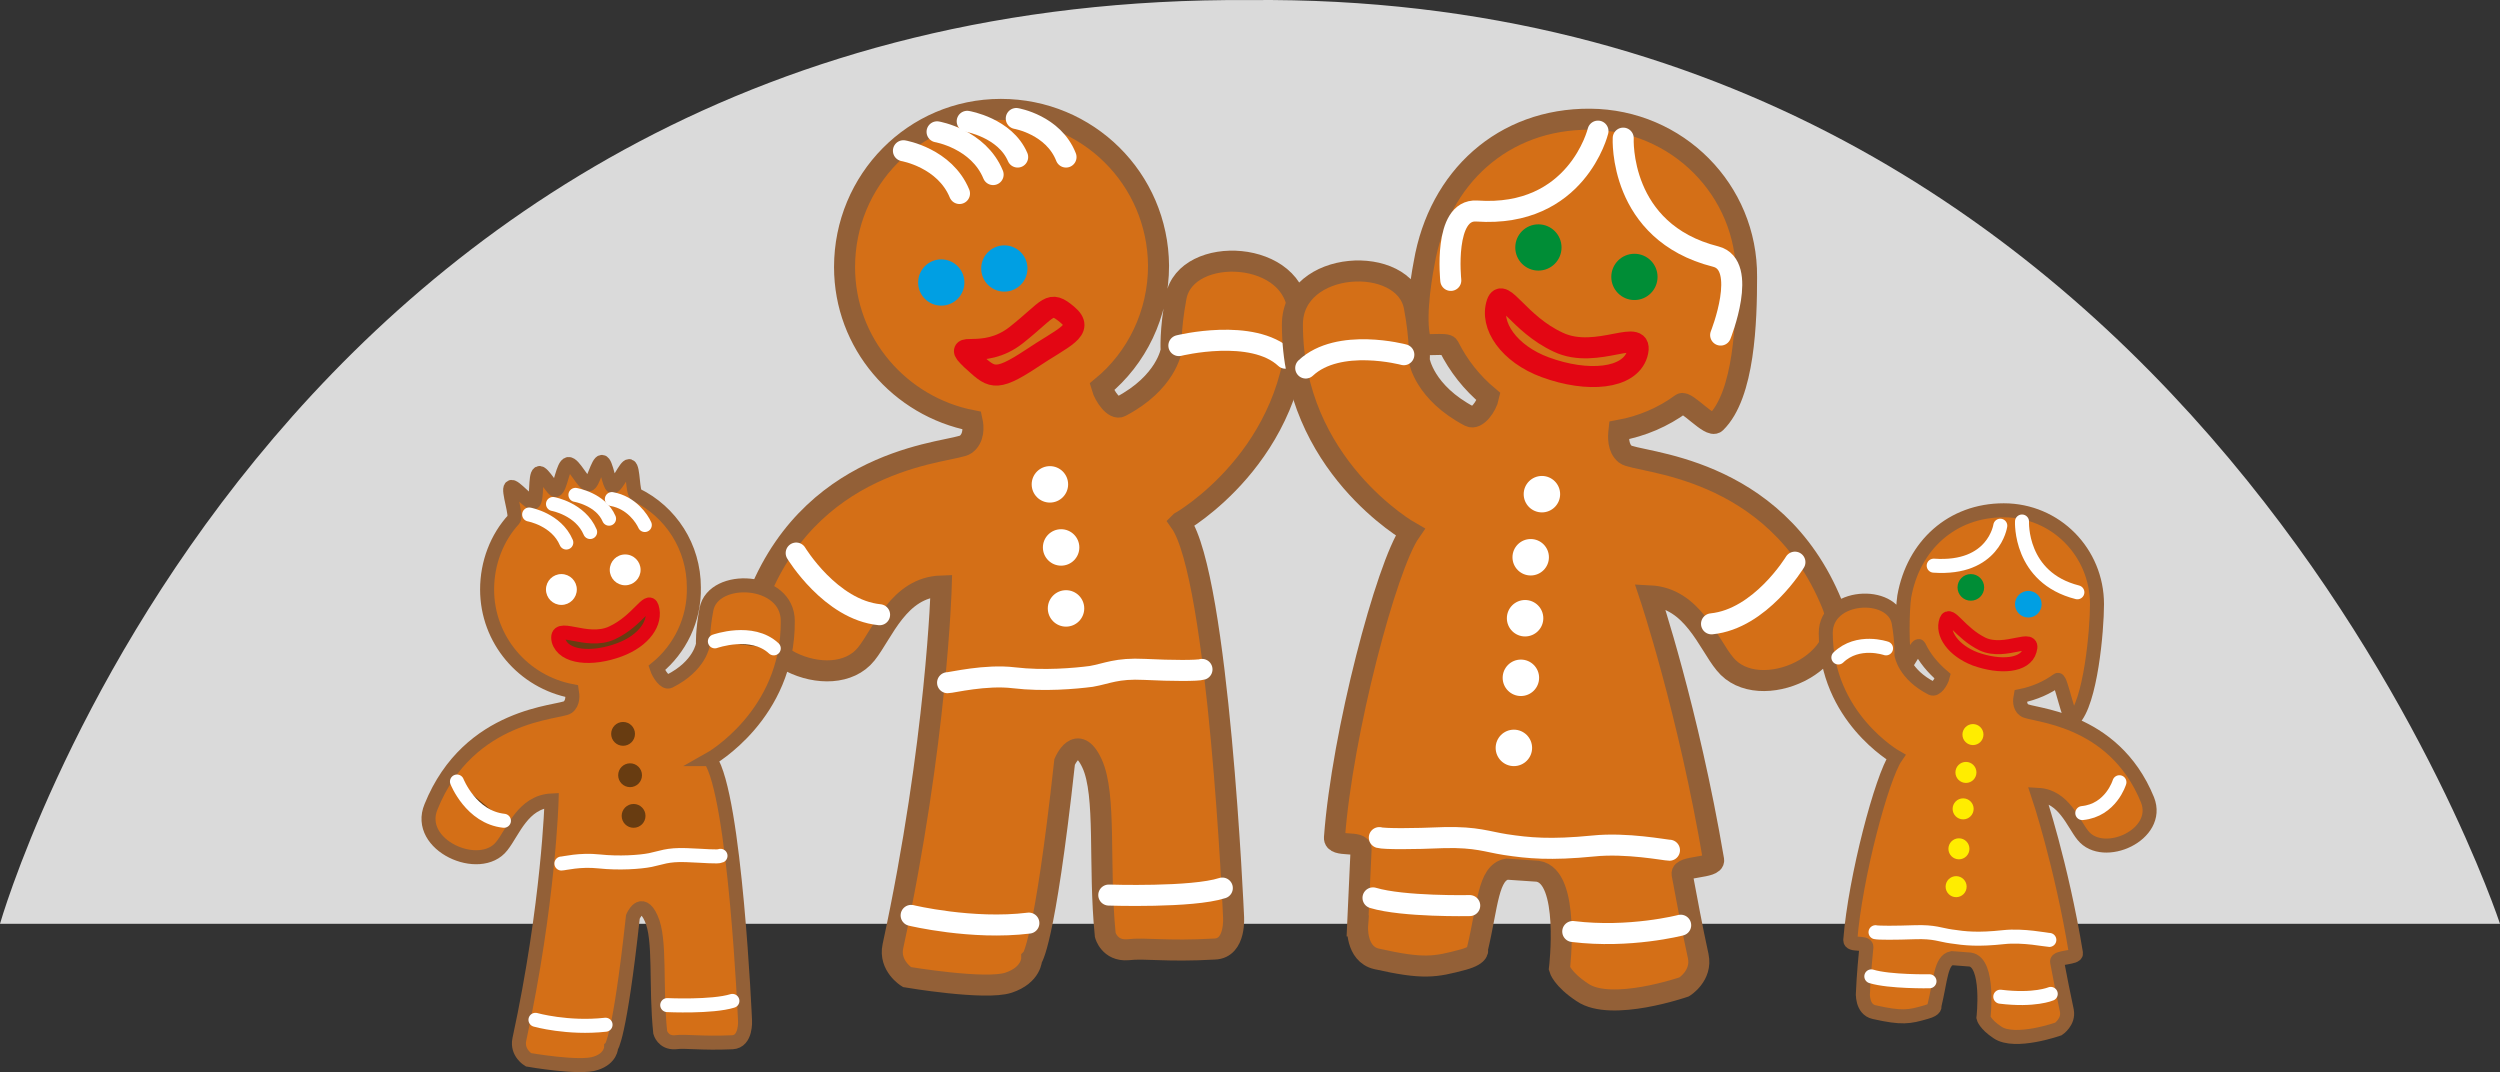 <?xml version="1.0" encoding="UTF-8" standalone="no"?>
<!-- Generator: Adobe Illustrator 19.2.1, SVG Export Plug-In . SVG Version: 6.00 Build 0)  -->

<svg
   xmlns:dc="http://purl.org/dc/elements/1.1/"
   xmlns:cc="http://creativecommons.org/ns#"
   xmlns:rdf="http://www.w3.org/1999/02/22-rdf-syntax-ns#"
   xmlns:svg="http://www.w3.org/2000/svg"
   xmlns="http://www.w3.org/2000/svg"
   xmlns:sodipodi="http://sodipodi.sourceforge.net/DTD/sodipodi-0.dtd"
   xmlns:inkscape="http://www.inkscape.org/namespaces/inkscape"
   version="1.1"
   id="piparihahmot"
   x="0px"
   y="0px"
   viewBox="0 0 356.7 152.97"
   xml:space="preserve"
   sodipodi:docname="gingerbread-family-edit.svg"
   inkscape:version="0.92.4 (5da689c313, 2019-01-14)"
   width="356.7"
   height="152.97"><rect x="0" y="0" width="356.7" height="152.97" fill="#333333" stroke="none"/><defs
   id="defs194">
	
	
	
	
	
	
	
	
	
	
	
	
	
	
	
	
</defs><sodipodi:namedview
   pagecolor="#ffffff"
   bordercolor="#666666"
   borderopacity="1"
   objecttolerance="10"
   gridtolerance="10"
   guidetolerance="10"
   inkscape:pageopacity="0"
   inkscape:pageshadow="2"
   inkscape:window-width="1366"
   inkscape:window-height="745"
   id="namedview192"
   showgrid="false"
   inkscape:zoom="2.2307189"
   inkscape:cx="166.43337"
   inkscape:cy="67.090363"
   inkscape:window-x="-8"
   inkscape:window-y="-8"
   inkscape:window-maximized="1"
   inkscape:current-layer="piparihahmot"
   fit-margin-top="0"
   fit-margin-left="0"
   fit-margin-right="0"
   fit-margin-bottom="0" />
<style
   type="text/css"
   id="style2">
	.st0{fill:#DADADA;}
	.st1{fill:#D46F17;stroke:#936037;stroke-width:3;stroke-miterlimit:10;}
	.st2{fill:#009FE3;}
	.st3{fill:none;stroke:#E30613;stroke-width:3;stroke-linejoin:round;stroke-miterlimit:10;}
	.st4{fill:#FFFFFF;}
	.st5{fill:none;stroke:#FFFFFF;stroke-width:3;stroke-linecap:round;stroke-miterlimit:10;}
	.st6{fill:#894D1E;stroke:#936037;stroke-width:2;stroke-miterlimit:10;}
	.st7{fill:#683C11;stroke:#E30613;stroke-width:2;stroke-linejoin:round;stroke-miterlimit:10;}
	.st8{fill:#683C11;}
	.st9{fill:#683C11;stroke:#FFFFFF;stroke-width:2;stroke-linecap:round;stroke-miterlimit:10;}
	.st10{fill:#008D36;}
	.st11{fill:#D46F17;stroke:#936037;stroke-width:2;stroke-miterlimit:10;}
	.st12{fill:none;stroke:#E30613;stroke-width:2;stroke-linejoin:round;stroke-miterlimit:10;}
	.st13{fill:#FFED00;}
	.st14{fill:none;stroke:#FFFFFF;stroke-width:2;stroke-linecap:round;stroke-miterlimit:10;}
	.st15{fill:url(#SVGID_1_);}
</style>
<path
   class="st0"
   d="M 356.7,131.809 H 0 c 0,0 37.8,-132.7 178.3,-131.8 C 313.1,-1.291 356.7,131.809 356.7,131.809 Z"
   id="path4"
   inkscape:connector-curvature="0"
   style="fill:#dadada" />
<g
   id="g38"
   transform="translate(-3.6,-24.791)">
	<path
   class="st1"
   d="m 172,99.3 c 0,0 16.8,-9.5 16.8,-29.6 0,-9.3 -16,-10.1 -17.4,-2.5 -0.9,4.8 -0.7,7.6 -0.7,7.6 0,0 -0.7,4.6 -7.2,8 -0.9,0.5 -2.3,-1.4 -2.7,-2.8 5,-4.1 8.1,-10.4 8.1,-17.3 -0.1,-12.4 -10.1,-22.3 -22.5,-22.3 -12.4,0 -22.3,10.1 -22.3,22.5 0,10.9 7.9,19.9 18.2,21.9 0.2,0.9 0.3,2.5 -0.9,3.4 -1.6,1.2 -21.3,1.3 -29.5,21.4 -3.4,8.4 10.5,14.5 15.3,8.5 2.4,-3 4.6,-9.5 10.7,-9.7 0,0 -0.6,22.2 -6.9,51.4 -0.6,2.8 2,4.4 2,4.4 0,0 11.2,1.9 14.5,0.8 3.3,-1.1 3.3,-3.4 3.3,-3.4 0,0 1.8,-1.6 4.7,-28.1 0,0 1.8,-4.3 3.9,0.2 2.1,4.5 0.9,14.5 1.9,24.5 0,0 0.6,2.3 3.2,2.1 2.6,-0.3 5.4,0.3 12.4,-0.1 3.1,-0.1 2.7,-4.7 2.7,-4.7 0,0 -2.1,-48.4 -7.6,-56.2 z"
   id="path6"
   inkscape:connector-curvature="0"
   style="fill:#d46f17;stroke:#936037;stroke-width:3;stroke-miterlimit:10" />
	<circle
   class="st2"
   cx="137.9"
   cy="65.1"
   r="3.3"
   id="circle8"
   style="fill:#009fe3" />
	<circle
   class="st2"
   cx="146.9"
   cy="63.1"
   r="3.3"
   id="circle10"
   style="fill:#009fe3" />
	<path
   class="st3"
   d="m 148.6,72.6 c 4.8,-3.8 4.7,-5.1 7.3,-2.9 2.6,2.2 -0.6,3.2 -5.2,6.3 -5.3,3.5 -5.7,2.6 -8.5,0.1 -3.1,-3 1.6,0.3 6.4,-3.5 z"
   id="path12"
   inkscape:connector-curvature="0"
   style="fill:none;stroke:#e30613;stroke-width:3;stroke-linejoin:round;stroke-miterlimit:10" />
	<circle
   class="st4"
   cx="153.4"
   cy="93.9"
   r="2.6"
   id="circle14"
   style="fill:#ffffff" />
	<circle
   class="st4"
   cx="155"
   cy="102.9"
   r="2.6"
   id="circle16"
   style="fill:#ffffff" />
	<circle
   class="st4"
   cx="155.7"
   cy="111.6"
   r="2.6"
   id="circle18"
   style="fill:#ffffff" />
	<path
   class="st5"
   d="m 138.8,122.2 c 0.6,0 5.4,-1.2 9.5,-0.7 4.2,0.5 8.7,0.1 11,-0.2 2.3,-0.4 3.6,-1.2 7.6,-1 4,0.2 7.6,0.2 8.2,0"
   id="path20"
   inkscape:connector-curvature="0"
   style="fill:none;stroke:#ffffff;stroke-width:3;stroke-linecap:round;stroke-miterlimit:10" />
	<path
   class="st5"
   d="m 132.5,46.3 c 0,0 5.9,1 8,6.1"
   id="path22"
   inkscape:connector-curvature="0"
   style="fill:none;stroke:#ffffff;stroke-width:3;stroke-linecap:round;stroke-miterlimit:10" />
	<path
   class="st5"
   d="m 137.3,43.6 c 0,0 5.9,1 8,6.1"
   id="path24"
   inkscape:connector-curvature="0"
   style="fill:none;stroke:#ffffff;stroke-width:3;stroke-linecap:round;stroke-miterlimit:10" />
	<path
   class="st5"
   d="m 141.6,42.1 c 0,0 5.4,0.9 7.2,5.1"
   id="path26"
   inkscape:connector-curvature="0"
   style="fill:none;stroke:#ffffff;stroke-width:3;stroke-linecap:round;stroke-miterlimit:10" />
	<path
   class="st5"
   d="m 148.6,41.7 c 0,0 5.3,0.9 7.1,5.5"
   id="path28"
   inkscape:connector-curvature="0"
   style="fill:none;stroke:#ffffff;stroke-width:3;stroke-linecap:round;stroke-miterlimit:10" />
	<path
   class="st5"
   d="m 171.8,74.1 c 0,0 10.5,-2.6 15.2,1.8"
   id="path30"
   inkscape:connector-curvature="0"
   style="fill:none;stroke:#ffffff;stroke-width:3;stroke-linecap:round;stroke-miterlimit:10" />
	<path
   class="st5"
   d="m 117.2,103.7 c 0,0 4.9,8.1 11.9,8.8"
   id="path32"
   inkscape:connector-curvature="0"
   style="fill:none;stroke:#ffffff;stroke-width:3;stroke-linecap:round;stroke-miterlimit:10" />
	<path
   class="st5"
   d="m 133.6,155.4 c 0,0 8.7,2.1 16.8,1.1"
   id="path34"
   inkscape:connector-curvature="0"
   style="fill:none;stroke:#ffffff;stroke-width:3;stroke-linecap:round;stroke-miterlimit:10" />
	<path
   class="st5"
   d="m 161.8,152.5 c 0,0 11.9,0.4 16.2,-1"
   id="path36"
   inkscape:connector-curvature="0"
   style="fill:none;stroke:#ffffff;stroke-width:3;stroke-linecap:round;stroke-miterlimit:10" />
</g>
<g
   id="g4754"
   transform="translate(-3.6,-24.791)"><path
     class="st6"
     d="m 104.9,133.1 c 0,0 11.2,-6.3 11.1,-19.7 0,-6.2 -10.6,-6.7 -11.6,-1.7 -0.6,3.2 -0.5,5 -0.5,5 0,0 -0.4,3.1 -4.8,5.3 -0.6,0.3 -1.5,-1 -1.8,-1.9 3.3,-2.7 5.4,-6.9 5.3,-11.5 0,-5.8 -3.3,-10.8 -8.2,-13.2 -0.6,-0.3 -0.4,-3.9 -1,-4.1 -0.5,-0.2 -1.8,3 -2.4,2.9 -0.5,-0.1 -0.9,-3.5 -1.5,-3.5 -0.6,-0.1 -1.3,3.2 -1.9,3.2 -0.8,0 -2.1,-3 -2.9,-2.9 -0.8,0.1 -1.1,3.4 -1.8,3.7 C 82.6,95 81,92 80.5,92.3 c -0.6,0.3 -0.2,3.8 -0.8,4.2 -0.5,0.3 -2.8,-2.6 -3.2,-2.2 -0.5,0.4 0.9,4.1 0.4,4.6 -2.4,2.6 -3.8,6.2 -3.8,10 0,7.2 5.2,13.2 12.1,14.5 0.1,0.6 0.2,1.7 -0.6,2.3 -1.1,0.8 -14.1,0.8 -19.5,14.2 -2.3,5.5 7,9.6 10.1,5.6 1.6,-2 3,-6.3 7.1,-6.5 0,0 -0.4,14.7 -4.6,34.1 -0.4,1.9 1.3,2.9 1.3,2.9 0,0 7.4,1.3 9.6,0.5 2.2,-0.7 2.2,-2.3 2.2,-2.3 0,0 1.2,-1.1 3.1,-18.6 0,0 1.2,-2.9 2.6,0.2 1.4,3 0.6,9.6 1.3,16.3 0,0 0.4,1.5 2.1,1.4 1.7,-0.2 3.6,0.2 8.2,0 2,-0.1 1.8,-3.1 1.8,-3.1 0,0 -1.4,-32.2 -5,-37.3 z"
     id="path40"
     inkscape:connector-curvature="0"
     style="fill:#d46f17;fill-opacity:1;stroke:#936037;stroke-width:2;stroke-miterlimit:10" /><circle
     class="st4"
     cx="83.7"
     cy="108.9"
     r="2.2"
     id="circle42"
     style="fill:#ffffff" /><circle
     class="st4"
     cx="92.8"
     cy="106.1"
     r="2.2"
     id="circle44"
     style="fill:#ffffff" /><path
     class="st7"
     d="m 90.9,115.1 c 3.7,-1.7 5.2,-5.2 5.7,-3.7 0.7,2.2 -1.1,4.8 -4.6,6.1 -4,1.5 -8,1.1 -8.7,-1.3 -0.6,-2.8 3.9,0.6 7.6,-1.1 z"
     id="path46"
     inkscape:connector-curvature="0"
     style="fill:#683c11;stroke:#e30613;stroke-width:2;stroke-linejoin:round;stroke-miterlimit:10" /><circle
     class="st8"
     cx="92.5"
     cy="129.5"
     r="1.7"
     id="circle48"
     style="fill:#683c11" /><circle
     class="st8"
     cx="93.5"
     cy="135.4"
     r="1.7"
     id="circle50"
     style="fill:#683c11" /><circle
     class="st8"
     cx="94"
     cy="141.2"
     r="1.7"
     id="circle52"
     style="fill:#683c11" /><path
     class="st9"
     d="m 83.7,148 c 0.4,0 2.6,-0.6 5.4,-0.3 2.8,0.3 5.8,0.1 7.3,-0.2 1.5,-0.3 2.4,-0.8 5.1,-0.7 2.7,0.1 4.5,0.3 4.9,0.1"
     id="path54"
     inkscape:connector-curvature="0"
     style="fill:#683c11;stroke:#ffffff;stroke-width:2;stroke-linecap:round;stroke-miterlimit:10" /><path
     class="st9"
     d="m 79.1,98.2 c 0,0 3.9,0.7 5.3,4"
     id="path56"
     inkscape:connector-curvature="0"
     style="fill:#683c11;stroke:#ffffff;stroke-width:2;stroke-linecap:round;stroke-miterlimit:10" /><path
     class="st9"
     d="m 82.5,96.7 c 0,0 3.9,0.7 5.3,4"
     id="path58"
     inkscape:connector-curvature="0"
     style="fill:#683c11;stroke:#ffffff;stroke-width:2;stroke-linecap:round;stroke-miterlimit:10" /><path
     class="st9"
     d="m 85.7,95.4 c 0,0 3.6,0.6 4.8,3.4"
     id="path60"
     inkscape:connector-curvature="0"
     style="fill:#683c11;stroke:#ffffff;stroke-width:2;stroke-linecap:round;stroke-miterlimit:10" /><path
     class="st9"
     d="m 90.9,96 c 2.8,0.5 4.3,2.8 4.7,3.7"
     id="path62"
     inkscape:connector-curvature="0"
     style="fill:#683c11;stroke:#ffffff;stroke-width:2;stroke-linecap:round;stroke-miterlimit:10" /><path
     class="st9"
     d="m 105.6,116.3 c 0,0 5.3,-1.9 8.4,1"
     id="path64"
     inkscape:connector-curvature="0"
     style="fill:#683c11;stroke:#ffffff;stroke-width:2;stroke-linecap:round;stroke-miterlimit:10" /><path
     class="st9"
     d="m 68.8,136.3 c 0,0 2,5.1 6.7,5.6"
     id="path66"
     inkscape:connector-curvature="0"
     style="fill:#683c11;stroke:#ffffff;stroke-width:2;stroke-linecap:round;stroke-miterlimit:10" /><path
     class="st9"
     d="m 80,170.3 c 0,0 4.6,1.3 10,0.7"
     id="path68"
     inkscape:connector-curvature="0"
     style="fill:#683c11;stroke:#ffffff;stroke-width:2;stroke-linecap:round;stroke-miterlimit:10" /><path
     class="st9"
     d="m 98.8,168.2 c 0,0 6.4,0.3 9.3,-0.6"
     id="path70"
     inkscape:connector-curvature="0"
     style="fill:#683c11;stroke:#ffffff;stroke-width:2;stroke-linecap:round;stroke-miterlimit:10" /></g>
<g
   id="g122"
   transform="translate(-3.6,-24.791)">
	<path
   class="st1"
   d="m 197.3,156.9 c 0,0 -0.3,4 2.7,4.7 6.7,1.5 8.3,1.2 12.4,0.1 2.5,-0.7 2,-1.5 2,-1.5 1.5,-6.3 1.5,-10.9 4.2,-11.4 l 4.4,0.3 c 4.7,0.7 3.1,13.9 3.1,13.9 0,0 0.4,1.5 3.3,3.4 4.1,2.8 14.5,-0.8 14.5,-0.8 0,0 2.6,-1.6 2,-4.4 -0.9,-4.1 -1.6,-8 -2.3,-11.7 -0.2,-1.2 4.7,-0.8 4.5,-2 -3.6,-21.3 -9.1,-37.7 -9.1,-37.7 6.1,0.3 8.3,6.8 10.7,9.7 4.8,6 18.7,-0.2 15.3,-8.5 -8.2,-20.1 -27.9,-20.1 -29.5,-21.4 -1.1,-0.9 -1,-2.5 -0.9,-3.4 3.3,-0.6 6.3,-1.9 8.9,-3.8 0.7,-0.5 4.1,3.5 4.9,2.7 4.1,-4 4.4,-14.5 4.4,-20.8 0.1,-12.4 -9.9,-22.4 -22.3,-22.5 -12.4,-0.1 -21.6,8.3 -23.7,20.5 -0.6,3.1 -1.4,8.9 -0.4,11.4 0.2,0.6 3.6,-0.1 3.9,0.5 1.4,2.8 3.3,5.2 5.7,7.2 -0.3,1.4 -1.7,3.3 -2.7,2.8 -6.5,-3.4 -7.2,-8 -7.2,-8 0,0 0.2,-2.8 -0.7,-7.6 C 204,61 188,61.8 188,71.1 c 0,20.1 16.8,29.6 16.8,29.6 -3.4,4.9 -9.7,28.7 -10.8,43.6 -0.1,1.5 3.9,0.3 3.8,1.7 -0.3,6.4 -0.5,10.9 -0.5,10.9 z"
   id="path74"
   inkscape:connector-curvature="0"
   style="fill:#d46f17;stroke:#936037;stroke-width:3;stroke-miterlimit:10" />
	<circle
   class="st10"
   cx="236.8"
   cy="64.3"
   r="3.3"
   id="circle76"
   style="fill:#008d36" />
	<circle
   class="st10"
   cx="223.1"
   cy="60.1"
   r="3.3"
   id="circle78"
   style="fill:#008d36" />
	<path
   class="st3"
   d="M 225.9,73.6 C 220.3,71 218,65.7 217.2,68 c -1.1,3.2 1.7,7.3 6.9,9.2 6,2.2 12,1.7 13.1,-1.9 1.2,-4.2 -5.7,1 -11.3,-1.7 z"
   id="path80"
   inkscape:connector-curvature="0"
   style="fill:none;stroke:#e30613;stroke-width:3;stroke-linejoin:round;stroke-miterlimit:10" />
	<circle
   class="st4"
   cx="223.6"
   cy="95.3"
   r="2.6"
   id="circle82"
   style="fill:#ffffff" />
	<circle
   class="st4"
   cx="222"
   cy="104.3"
   r="2.6"
   id="circle84"
   style="fill:#ffffff" />
	<circle
   class="st4"
   cx="221.2"
   cy="113"
   r="2.6"
   id="circle86"
   style="fill:#ffffff" />
	<circle
   class="st4"
   cx="220.6"
   cy="121.5"
   r="2.6"
   id="circle88"
   style="fill:#ffffff" />
	<circle
   class="st4"
   cx="219.6"
   cy="131.5"
   r="2.6"
   id="circle90"
   style="fill:#ffffff" />
	<path
   class="st5"
   d="m 241.8,146.1 c -0.6,0 -6.1,-1.1 -10.9,-0.6 -6.1,0.6 -9.2,0.3 -12.5,-0.2 -2.6,-0.4 -4.1,-1.1 -8.7,-1 -4.6,0.2 -8.6,0.2 -9.3,0"
   id="path92"
   inkscape:connector-curvature="0"
   style="fill:none;stroke:#ffffff;stroke-width:3;stroke-linecap:round;stroke-miterlimit:10" />
	<path
   class="st5"
   d="M 236.5,53.8"
   id="path94"
   inkscape:connector-curvature="0"
   style="fill:none;stroke:#ffffff;stroke-width:3;stroke-linecap:round;stroke-miterlimit:10" />
	<path
   class="st5"
   d="M 244.5,47.7"
   id="path96"
   inkscape:connector-curvature="0"
   style="fill:none;stroke:#ffffff;stroke-width:3;stroke-linecap:round;stroke-miterlimit:10" />
	<path
   class="st5"
   d="M 231.7,51.1"
   id="path98"
   inkscape:connector-curvature="0"
   style="fill:none;stroke:#ffffff;stroke-width:3;stroke-linecap:round;stroke-miterlimit:10" />
	<path
   class="st5"
   d="M 239.6,45"
   id="path100"
   inkscape:connector-curvature="0"
   style="fill:none;stroke:#ffffff;stroke-width:3;stroke-linecap:round;stroke-miterlimit:10" />
	<path
   class="st5"
   d="M 228.2,48.6"
   id="path102"
   inkscape:connector-curvature="0"
   style="fill:none;stroke:#ffffff;stroke-width:3;stroke-linecap:round;stroke-miterlimit:10" />
	<path
   class="st5"
   d="M 235.3,43.5"
   id="path104"
   inkscape:connector-curvature="0"
   style="fill:none;stroke:#ffffff;stroke-width:3;stroke-linecap:round;stroke-miterlimit:10" />
	<path
   class="st5"
   d="M 221.2,48.6"
   id="path106"
   inkscape:connector-curvature="0"
   style="fill:none;stroke:#ffffff;stroke-width:3;stroke-linecap:round;stroke-miterlimit:10" />
	<path
   class="st5"
   d="M 228.3,43"
   id="path108"
   inkscape:connector-curvature="0"
   style="fill:none;stroke:#ffffff;stroke-width:3;stroke-linecap:round;stroke-miterlimit:10" />
	<path
   class="st5"
   d="m 203.9,75.4 c 0,0 -9.3,-2.5 -14,1.9"
   id="path110"
   inkscape:connector-curvature="0"
   style="fill:none;stroke:#ffffff;stroke-width:3;stroke-linecap:round;stroke-miterlimit:10" />
	<path
   class="st5"
   d="m 259.7,105 c 0,0 -4.9,8.1 -11.9,8.8"
   id="path112"
   inkscape:connector-curvature="0"
   style="fill:none;stroke:#ffffff;stroke-width:3;stroke-linecap:round;stroke-miterlimit:10" />
	<path
   class="st5"
   d="m 243.4,156.8 c 0,0 -7.3,1.9 -15.4,0.9"
   id="path114"
   inkscape:connector-curvature="0"
   style="fill:none;stroke:#ffffff;stroke-width:3;stroke-linecap:round;stroke-miterlimit:10" />
	<path
   class="st5"
   d="m 213.3,154 c 0,0 -9.5,0.2 -13.8,-1.1"
   id="path116"
   inkscape:connector-curvature="0"
   style="fill:none;stroke:#ffffff;stroke-width:3;stroke-linecap:round;stroke-miterlimit:10" />
	<path
   class="st5"
   d="m 235.2,44.5 c 0,0 -0.7,13.4 13.2,16.9 4.7,1.2 0.7,11.2 0.7,11.2"
   id="path118"
   inkscape:connector-curvature="0"
   style="fill:none;stroke:#ffffff;stroke-width:3;stroke-linecap:round;stroke-miterlimit:10" />
	<path
   class="st5"
   d="m 231.6,43.5 c 0,0 -3,12.4 -17.3,11.4 -4.8,-0.3 -3.7,9.9 -3.7,9.9"
   id="path120"
   inkscape:connector-curvature="0"
   style="fill:none;stroke:#ffffff;stroke-width:3;stroke-linecap:round;stroke-miterlimit:10" />
</g>
<g
   id="g172"
   transform="translate(-3.6,-24.791)">
	<path
   class="st11"
   d="m 269.4,166.4 c 0,0 -0.2,2.4 1.6,2.8 4,0.9 5,0.7 7.4,0 1.5,-0.4 1.2,-0.9 1.2,-0.9 0.9,-3.7 0.9,-6.5 2.5,-6.8 l 2.6,0.2 c 2.8,0.4 1.9,8.3 1.9,8.3 0,0 0.2,0.9 2,2.1 2.5,1.7 8.7,-0.5 8.7,-0.5 0,0 1.5,-1 1.2,-2.6 -0.5,-2.4 -1,-4.8 -1.4,-7 -0.1,-0.7 2.8,-0.5 2.7,-1.2 -2.1,-12.8 -5.4,-22.6 -5.4,-22.6 3.7,0.2 5,4.1 6.4,5.8 2.9,3.6 11.2,-0.1 9.2,-5.1 -4.9,-12 -16.7,-12 -17.6,-12.8 -0.7,-0.5 -0.6,-1.5 -0.5,-2 2,-0.4 3.8,-1.2 5.3,-2.3 0.4,-0.3 1.7,6.2 2.2,5.7 2.5,-2.4 3.4,-12.8 3.4,-16.5 0,-7.4 -5.9,-13.4 -13.3,-13.4 -7.4,0 -12.9,5 -14.2,12.3 -0.3,1.9 -0.4,8.1 0.2,9.6 0.1,0.4 1.7,-2.9 1.9,-2.5 0.8,1.7 2,3.1 3.4,4.3 -0.2,0.8 -1,2 -1.6,1.7 -3.9,-2 -4.3,-4.8 -4.3,-4.8 0,0 0.1,-1.7 -0.4,-4.6 -0.9,-4.6 -10.4,-4.1 -10.4,1.5 0,12 10,17.7 10,17.7 -2,2.9 -5.8,17.2 -6.5,26.1 -0.1,0.9 2.3,0.2 2.3,1 -0.4,3.9 -0.5,6.5 -0.5,6.5 z"
   id="path124"
   inkscape:connector-curvature="0"
   style="fill:#d46f17;stroke:#936037;stroke-width:2;stroke-miterlimit:10" />
	<circle
   class="st2"
   cx="293"
   cy="111"
   r="1.9"
   id="circle126"
   style="fill:#009fe3" />
	<circle
   class="st10"
   cx="284.8"
   cy="108.6"
   r="1.9"
   id="circle128"
   style="fill:#008d36" />
	<path
   class="st12"
   d="m 286.5,116.7 c -3.3,-1.6 -4.7,-4.7 -5.2,-3.4 -0.7,1.9 1,4.3 4.1,5.5 3.6,1.3 7.2,1 7.8,-1.2 0.8,-2.5 -3.4,0.6 -6.7,-0.9 z"
   id="path130"
   inkscape:connector-curvature="0"
   style="fill:none;stroke:#e30613;stroke-width:2;stroke-linejoin:round;stroke-miterlimit:10" />
	<circle
   class="st13"
   cx="285.1"
   cy="129.6"
   r="1.5"
   id="circle132"
   style="fill:#ffed00" />
	<circle
   class="st13"
   cx="284.1"
   cy="135"
   r="1.5"
   id="circle134"
   style="fill:#ffed00" />
	<circle
   class="st13"
   cx="283.7"
   cy="140.2"
   r="1.5"
   id="circle136"
   style="fill:#ffed00" />
	<circle
   class="st13"
   cx="283.1"
   cy="145.9"
   r="1.5"
   id="circle138"
   style="fill:#ffed00" />
	<circle
   class="st13"
   cx="282.7"
   cy="151.3"
   r="1.5"
   id="circle140"
   style="fill:#ffed00" />
	<path
   class="st14"
   d="m 296,158.9 c -0.4,0 -3.7,-0.7 -6.5,-0.4 -3.7,0.4 -5.5,0.2 -7.5,-0.1 -1.5,-0.2 -2.4,-0.7 -5.2,-0.6 -2.8,0.1 -5.2,0.1 -5.6,0"
   id="path142"
   inkscape:connector-curvature="0"
   style="fill:none;stroke:#ffffff;stroke-width:2;stroke-linecap:round;stroke-miterlimit:10" />
	<path
   class="st14"
   d="M 292.8,104.8"
   id="path144"
   inkscape:connector-curvature="0"
   style="fill:none;stroke:#ffffff;stroke-width:2;stroke-linecap:round;stroke-miterlimit:10" />
	<path
   class="st14"
   d="M 297.6,101.1"
   id="path146"
   inkscape:connector-curvature="0"
   style="fill:none;stroke:#ffffff;stroke-width:2;stroke-linecap:round;stroke-miterlimit:10" />
	<path
   class="st14"
   d="M 289.9,103.2"
   id="path148"
   inkscape:connector-curvature="0"
   style="fill:none;stroke:#ffffff;stroke-width:2;stroke-linecap:round;stroke-miterlimit:10" />
	<path
   class="st14"
   d="M 294.7,99.5"
   id="path150"
   inkscape:connector-curvature="0"
   style="fill:none;stroke:#ffffff;stroke-width:2;stroke-linecap:round;stroke-miterlimit:10" />
	<path
   class="st14"
   d="M 287.8,101.7"
   id="path152"
   inkscape:connector-curvature="0"
   style="fill:none;stroke:#ffffff;stroke-width:2;stroke-linecap:round;stroke-miterlimit:10" />
	<path
   class="st14"
   d="M 292.2,100.1"
   id="path154"
   inkscape:connector-curvature="0"
   style="fill:none;stroke:#ffffff;stroke-width:2;stroke-linecap:round;stroke-miterlimit:10" />
	<path
   class="st14"
   d="M 283.7,101.7"
   id="path156"
   inkscape:connector-curvature="0"
   style="fill:none;stroke:#ffffff;stroke-width:2;stroke-linecap:round;stroke-miterlimit:10" />
	<path
   class="st14"
   d="M 287.9,98.4"
   id="path158"
   inkscape:connector-curvature="0"
   style="fill:none;stroke:#ffffff;stroke-width:2;stroke-linecap:round;stroke-miterlimit:10" />
	<path
   class="st14"
   d="m 272.7,117.3 c 0,0 -4,-1.4 -6.8,1.3"
   id="path160"
   inkscape:connector-curvature="0"
   style="fill:none;stroke:#ffffff;stroke-width:2;stroke-linecap:round;stroke-miterlimit:10" />
	<path
   class="st14"
   d="m 306,136.4 c 0,0 -1.2,4 -5.3,4.4"
   id="path162"
   inkscape:connector-curvature="0"
   style="fill:none;stroke:#ffffff;stroke-width:2;stroke-linecap:round;stroke-miterlimit:10" />
	<path
   class="st14"
   d="m 296.2,166.6 c 0,0 -2.3,1 -7.2,0.4"
   id="path164"
   inkscape:connector-curvature="0"
   style="fill:none;stroke:#ffffff;stroke-width:2;stroke-linecap:round;stroke-miterlimit:10" />
	<path
   class="st14"
   d="m 278.9,164.8 c 0,0 -5.7,0.1 -8.3,-0.7"
   id="path166"
   inkscape:connector-curvature="0"
   style="fill:none;stroke:#ffffff;stroke-width:2;stroke-linecap:round;stroke-miterlimit:10" />
	<path
   class="st14"
   d="m 292.1,99.2 c 0,0 -0.4,8 7.9,10.1"
   id="path168"
   inkscape:connector-curvature="0"
   style="fill:none;stroke:#ffffff;stroke-width:2;stroke-linecap:round;stroke-miterlimit:10" />
	<path
   class="st14"
   d="m 289,99.8 c 0,0 -0.9,6.3 -9.5,5.7"
   id="path170"
   inkscape:connector-curvature="0"
   style="fill:none;stroke:#ffffff;stroke-width:2;stroke-linecap:round;stroke-miterlimit:10" />
</g>

</svg>